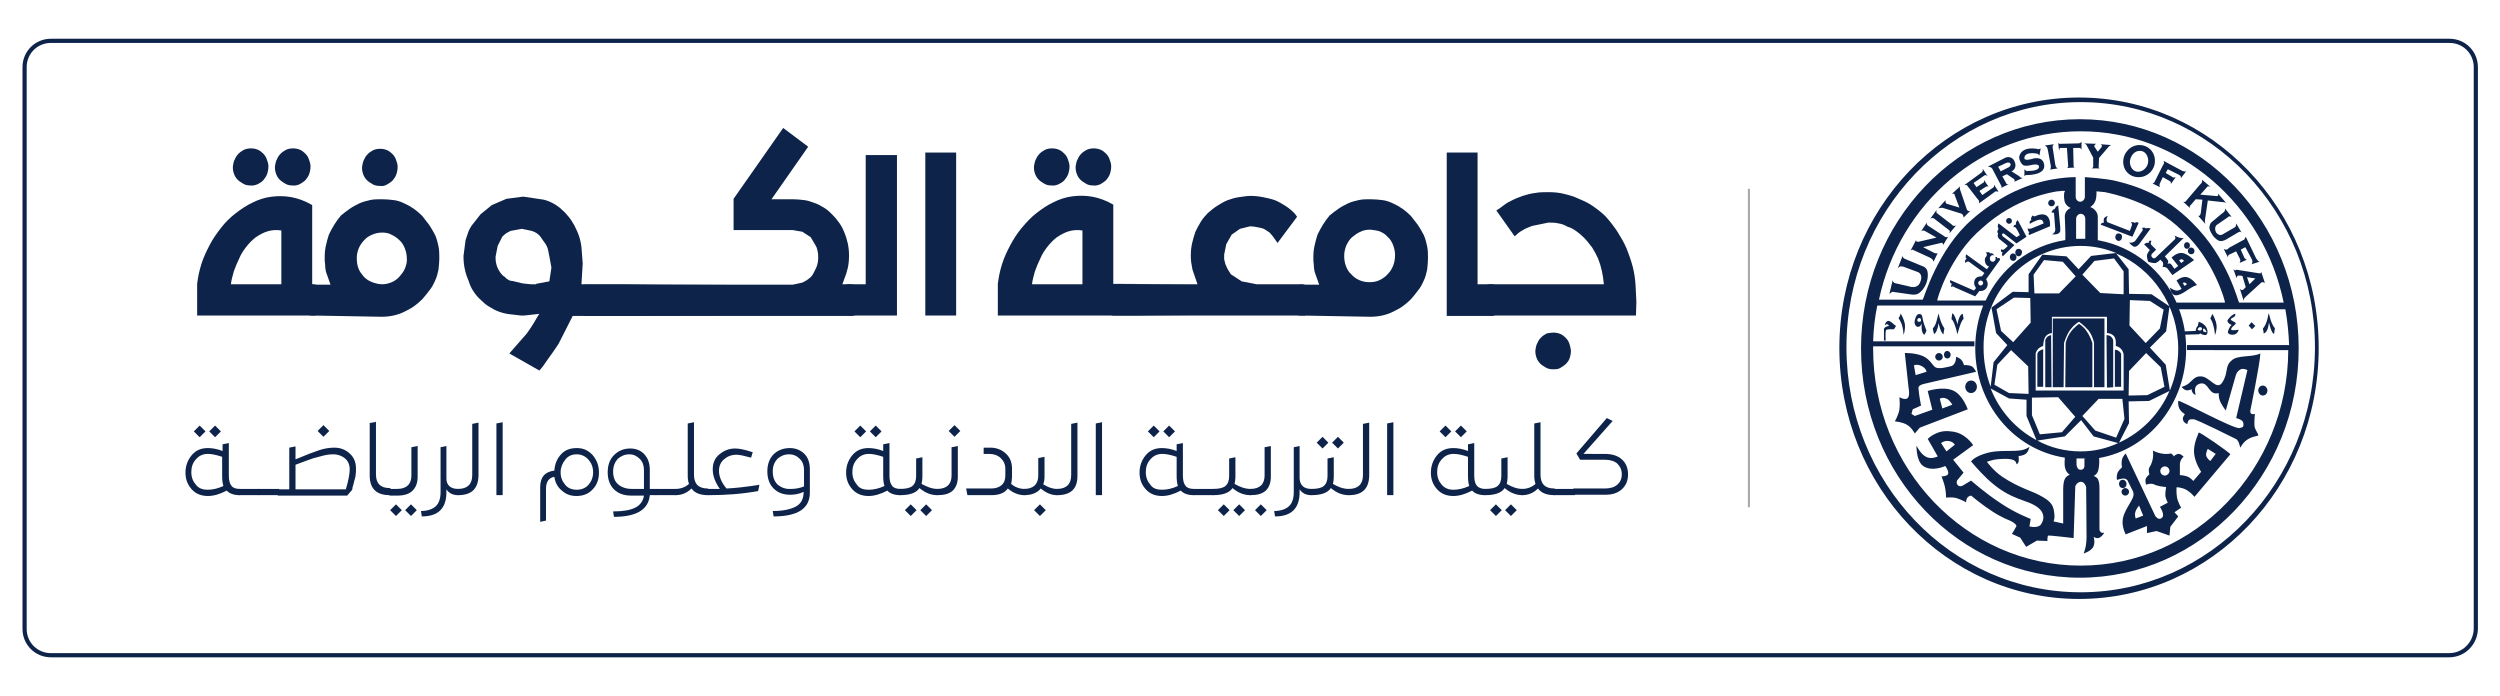 <?xml version="1.0" encoding="utf-8"?>
<!-- Generator: Adobe Illustrator 25.4.1, SVG Export Plug-In . SVG Version: 6.00 Build 0)  -->
<svg version="1.1" id="Layer_1" xmlns="http://www.w3.org/2000/svg" xmlns:xlink="http://www.w3.org/1999/xlink" x="0px" y="0px"
	 viewBox="0 0 599.8 167" style="enable-background:new 0 0 599.8 167;" xml:space="preserve">
<style type="text/css">
	.st0{display:none;}
	.st1{fill:#0D234A;}
	.st2{opacity:0.46;fill:#0D234A;stroke:#444444;stroke-width:0.5;stroke-miterlimit:10;}
	.st3{fill:none;stroke:#0D234A;stroke-miterlimit:10;}
</style>
<g id="Layer_2_00000170263604886849135940000010702448109791961744_" class="st0">
</g>
<g id="Layer_1_00000066504529028836905620000012217952581537501610_">
	<g>
		<g id="Shape_2">
			<g>
				<path class="st1" d="M524.3,48.4c-0.2,0.1-0.5,0-0.5,0l1.6,1.5c0,0-0.1-0.2,0-0.4c0-0.2,0.2-0.3,0.2-0.3l1.2-1.4l1.6,0.1
					l-0.4,3.3c0,0-0.1,0.3-0.2,0.5c-0.2,0.1-0.4,0.1-0.4,0.1l1.7,1.9c0,0-0.1-0.4-0.1-0.8c0.2-1.4,0.7-4.8,0.7-4.8l3.6,0.4
					c0,0,0.4,0,0.6,0.1c0.3,0.1,0.4,0.3,0.4,0.3l-2.2-2.5c0,0,0.2,0.5,0,0.6c-0.2,0.1-0.7,0-0.7,0l-3.5-0.3l1.6-1.8
					c0,0,0.1-0.2,0.3-0.2c0.2,0,0.5,0.1,0.5,0.1l-2-1.7c0,0,0.1,0.3,0,0.6c-0.1,0.3-0.4,0.5-0.4,0.5l-3.5,4.1
					C524.6,48.1,524.5,48.3,524.3,48.4z M483.7,53.3c-0.1,0.3,0,0.6,0,0.6s-0.3,0-0.4,0.1c-0.2,0.1-0.2,0.5-0.2,0.5s0.3-0.1,0.5,0.1
					c0.4,0.5,1,1.8,1,1.8l-0.8,0.5l-4.3-3.3c0,0-0.2,0.4-0.2,0.7c0,0.3,0.2,0.6,0.2,0.6s-0.2,0.3-0.3,0.6c0,0.3,0.2,0.6,0.2,0.6
					s-0.5,0.8,0.6,1.5c0.7,0.5,1.7,1.4,1.7,1.4s-0.5,0.6-1,0.9c-0.3,0.1-0.6-0.1-0.6-0.1s-0.1,0.3,0,0.5c0.1,0.2,0.4,0.3,0.4,0.3
					s-0.2,0.2-0.2,0.4c0,0.2,0.2,0.5,0.2,0.5l2.8-2.7l-2.8-2.1c0,0-0.3-0.3-0.1-0.6c0.2-0.3,0.6,0.1,0.6,0.1l2.8,2.2l2.4-1.6l-2.1-4
					C484,52.9,483.8,53.1,483.7,53.3z M536.1,64.8c-0.2-0.1-0.3-0.3-0.3-0.3l0.8,2.2c0,0,0.1-0.3,0.2-0.5c0.2-0.2,1.2,0,1.2,0
					l0.8,2.7l-0.6,0.6c0,0-0.2,0.1-0.3,0.1c-0.2,0-0.5-0.3-0.5-0.3l0.9,2.9c0,0,0-0.5,0.2-0.7c0.2-0.2,0.4-0.4,0.4-0.4l3.4-3.1
					c0,0,0.2-0.3,0.5-0.3c0.3,0,0.6,0.2,0.6,0.2l-0.9-2.7c0,0,0,0.2-0.1,0.3c-0.1,0.1-0.2,0.1-0.2,0.1l-5.7-0.9
					C536.4,64.9,536.3,64.9,536.1,64.8z M541.1,66.8l-1.4,1.4l-0.6-1.7L541.1,66.8z M531.8,54l2.6-1.8c0,0,0.2-0.2,0.4-0.3
					c0.2,0,0.6,0.1,0.6,0.1l-1.6-2c0,0,0.1,0.5-0.1,0.7c-0.2,0.3-0.7,0.6-0.7,0.6l-2.5,2.1c0,0-0.5,0.6-0.4,1.4
					c0.1,0.7,0.8,1.7,0.8,1.7s0.7,1,1.6,1.3c0.8,0.2,1.7-0.4,1.7-0.4l2.7-1.6c0,0,0.3-0.2,0.5-0.2c0.2,0,0.4,0.2,0.4,0.2l-1.3-2.2
					c0,0,0,0.4-0.1,0.7c-0.1,0.2-0.5,0.4-0.5,0.4l-2.6,1.5c0,0-0.8,0.6-1.6-0.4C531.1,54.6,531.8,54,531.8,54z M534.1,59.9
					c-0.3,0-0.6-0.2-0.6-0.2l1,2c0,0,0.1-0.3,0.1-0.4c0.1-0.2,0.2-0.2,0.2-0.2l1.7-0.8l0.8,1.6c0,0,0.2,0.3,0.2,0.6
					c0,0.3-0.2,0.6-0.2,0.6l1.8-0.8c0,0-0.2,0-0.4-0.2c-0.2-0.1-0.3-0.4-0.3-0.4l-0.8-1.8l1.1-0.6l1.5,2.8c0,0,0.2,0.3,0.2,0.7
					c0,0.3-0.2,0.6-0.2,0.6l1.9-0.6c0,0-0.3-0.1-0.5-0.4c-0.2-0.2-0.4-0.6-0.4-0.6l-2.4-5c0,0-0.2,0.4-0.3,0.6
					c-0.1,0.2-0.3,0.2-0.3,0.2l-3.5,1.9C534.7,59.6,534.4,59.9,534.1,59.9z M488.2,51.9c-0.1,0.1-0.5-0.2-0.5-0.2s-0.3,0.3-0.4,0.6
					c-0.1,0.3,0.1,0.5,0.1,0.5s-0.3,0.1-0.4,0.3c-0.1,0.3,0,0.6,0,0.6s1.6-1,2.5-1c0.7,0,0.8,0.9,0.8,0.9s-1.6,0.7-2.9,1.2
					c-0.5,0.2-0.9,0-0.9,0s0,0.4,0.1,0.6c0.1,0.2,0.3,0.3,0.3,0.3s-0.2,0.1-0.2,0.3c0,0.1,0.1,0.4,0.1,0.4l5-2.1
					C491.9,54.4,492.3,50,488.2,51.9z M493,48.7c0-0.5-0.4-0.8-0.8-0.8s-0.8,0.4-0.8,0.8c0,0.5,0.4,0.8,0.8,0.8
					C492.6,49.5,493,49.2,493,48.7z M493.8,49.3c0,0-0.3,0.1-0.5,0.3c-0.2,0.2-0.3,0.5-0.3,0.5s-0.3,0.1-0.5,0.3
					c-0.2,0.2-0.3,0.6-0.3,0.6s0.2,0,0.4,0c0.1,0,0.2,0.1,0.2,0.1l0.3,3.9c0,0,0,0.2,0,0.2c-0.1,0.8-0.8,1-0.8,1s1.8,0.3,2-0.8
					c0-0.3,0-0.9,0-0.9L493.8,49.3z M459.3,60.1l3.7,1.7c0,0,0.4,0.2,0.6,0.4c0.2,0.2,0.3,0.6,0.3,0.6l1-2.1c0,0-0.1,0.1-0.3,0.1
					c-0.2,0-0.5-0.1-0.5-0.1l-2.7-1.4l4.2-1c0,0,0.3-0.1,0.4,0c0.2,0.1,0.2,0.5,0.2,0.5l1.2-2c0,0-0.2,0.1-0.5,0.1
					c-0.2,0-0.4-0.2-0.4-0.2l-4-2.6c0,0-0.1-0.1-0.2-0.3c0-0.2,0-0.4,0-0.4l-1.4,2.1c0,0,0.2-0.2,0.5-0.2c0.2,0,0.4,0.1,0.4,0.1
					l2.8,1.6l-4.3,1c0,0-0.2,0-0.4,0c-0.2-0.1-0.2-0.4-0.2-0.4l-1.3,2.5c0,0,0.3-0.2,0.5-0.2C459.1,60,459.3,60.1,459.3,60.1z
					 M462.5,65.5c-0.1-1.3-1.1-1.6-1.4-1.7c-1.4-0.6-4.1-1.7-4.1-1.7s-0.2-0.1-0.3-0.2c-0.3-0.2-0.2-0.6-0.2-0.6l-1.2,3.1
					c0,0,0.4-0.5,0.7-0.5c0.4,0,0.7,0.1,0.7,0.1l3.5,1.3c0,0,1.3,0.5,0.5,2.4c-0.7,1.8-2.7,1-2.7,1l-3.5-0.8c0,0-0.2-0.2-0.3-0.3
					c-0.1-0.2-0.1-0.4-0.1-0.4l-0.8,3.3L454,70c0,0,2.9,0.4,4.2,0.6c1.6,0.3,2.2-0.2,2.6-0.6c0.1-0.1,0.3-0.3,0.4-0.4
					C461.7,69,462.7,67.5,462.5,65.5z M464.1,52.5l3.5,2.7c0,0,0.2,0.1,0.2,0.3c0,0.2-0.1,0.5-0.1,0.5l1.6-1.9c0,0-0.3,0.1-0.5,0.1
					c-0.3,0-0.5-0.3-0.5-0.3l-3.5-2.7c0,0-0.2-0.1-0.2-0.2c0-0.2,0-0.6,0-0.6l-1.5,2.1c0,0,0.3-0.2,0.5-0.2
					C463.9,52.3,464.1,52.5,464.1,52.5z M518.9,39.7l-2,4c0,0-0.1,0.1-0.2,0.2c-0.1,0.1-0.3,0.1-0.3,0.1l1.8,0.9
					c0,0-0.1-0.3-0.1-0.5c0-0.2,0.1-0.4,0.1-0.4l0.7-1.5l1.6,0.9c0,0,0.2,0.1,0.3,0.3c0.1,0.2,0,0.5,0,0.5l1.2-1.7
					c0,0-0.2,0.1-0.5,0.1c-0.2,0-0.4-0.2-0.4-0.2l-1.5-0.9l0.5-0.9l2.6,1.3c0,0,0.4,0.2,0.5,0.4c0.1,0.2,0,0.5,0,0.5l1.3-1.7
					c0,0-0.2,0.1-0.5,0c-0.3,0-0.6-0.2-0.6-0.2l-4.3-2.3c0,0,0.1,0.3,0.1,0.6C519.1,39.4,518.9,39.7,518.9,39.7z M485.6,39.7
					c0.7,0.2,1.7-0.1,1.7-0.1s1.9-0.5,1.9,0.4c0,1.1-2.5,1-2.5,1s-0.3,0.1-0.5,0c-0.3-0.1-0.5-0.4-0.5-0.4l0,1.7L486,42
					c0,0,5.1,0.2,4.4-2.7c-0.5-2-2.8-1.2-2.8-1.2s-2.1,0.7-1.9-0.3c0.2-1.6,3.2-0.9,3.2-0.9l0.4,0.4l0.3-1.7l-0.5,0.2
					c0,0-3.8-1-4.6,1.6c-0.2,0.6,0.2,1.3,0.2,1.3S485,39.5,485.6,39.7z M478,40.5l2.2,4.2c0,0,0,0.1,0,0.2c0,0.1-0.1,0.2-0.1,0.2
					l1.8-0.9c0,0-0.2,0-0.3,0c-0.1,0-0.2-0.1-0.2-0.1l-1-1.8l1.1-0.5l1.6,1.1c0,0,0.2,0,0.2,0.2c0.1,0.2,0,0.5,0,0.5l2-0.9
					c0,0-0.3,0-0.5-0.1c-0.2-0.1-0.3-0.3-0.3-0.3l-1.9-1.2c0,0,1.4-0.5,0.8-2.2c-0.6-1.7-2.2-1.1-2.2-1.1l-4.3,2.2
					c0,0,0.3,0,0.6,0.1C477.8,40.2,478,40.5,478,40.5z M481.3,39.1c0,0,0.7-0.3,1,0.1c0.3,0.5-0.3,0.9-0.3,0.9l-2,1l-0.6-1.1
					L481.3,39.1z M466.2,49.9l4.5,1.4c0,0,0.2,0.2,0.3,0.4c0.1,0.2,0.1,0.5,0.1,0.5l1.6-1.6c0,0-0.3,0.1-0.5,0
					c-0.2-0.1-0.3-0.3-0.3-0.3l-1.6-4.7c0,0-0.1-0.3-0.1-0.4c0-0.3,0.1-0.5,0.1-0.5l-2,1.8c0,0,0.3-0.1,0.5,0
					c0.2,0.1,0.2,0.4,0.2,0.4l1.1,2.9l-3-0.9c0,0-0.3-0.1-0.3-0.4c-0.1-0.2,0-0.5,0-0.5l-1.8,2c0,0,0.2-0.1,0.5-0.1
					C465.8,49.8,466.2,49.9,466.2,49.9z M471.8,44.3l2.7,3.5c0,0,0.3,0.2,0.3,0.5c0.1,0.3,0,0.5,0,0.5l3.7-2.7c0,0,0.2-0.2,0.4-0.2
					c0.3,0,0.6,0.1,0.6,0.1l-1.1-1.7c0,0,0,0.3,0,0.5c-0.1,0.2-0.2,0.2-0.2,0.2l-2.6,1.8l-0.7-1l1.4-0.9c0,0,0.3-0.2,0.4-0.2
					c0.2,0,0.4,0.1,0.4,0.1l-1.1-1.6c0,0,0,0.2,0,0.4c0,0.2-0.3,0.3-0.3,0.3l-1.5,1l-0.7-1l2.6-1.8c0,0,0.1-0.1,0.2-0.1
					c0.3,0,0.6,0.3,0.6,0.3l-1.2-1.8c0,0,0,0.3,0,0.5c-0.1,0.2-0.3,0.4-0.3,0.4l-4.1,3c0,0,0.3,0,0.5,0
					C471.7,44.2,471.8,44.3,471.8,44.3z M491.1,35.3c0.1,0.2,0.2,0.6,0.2,0.6l0.7,3.7c0,0,0.1,0.4,0,0.7c0,0.3-0.2,0.4-0.2,0.4
					l1.9-0.3c0,0-0.2-0.1-0.4-0.3c-0.1-0.2-0.2-0.6-0.2-0.6l-0.6-3.9c0,0-0.1-0.4,0-0.6c0.1-0.3,0.3-0.4,0.3-0.4l-2.2,0.3
					C490.7,35,490.9,35.1,491.1,35.3z M483,60.8c-0.5,0-0.8,0.4-0.8,0.9c0,0.5,0.4,0.9,0.8,0.9c0.5,0,0.8-0.4,0.8-0.9
					C483.8,61.2,483.4,60.8,483,60.8z M494.2,35.5l1.7,0l0.3,4.4l-0.2,0.4l1.7-0.1l-0.2-0.3l-0.1-4.4l1.7,0l0.3,0.4v-1.9
					c0,0-0.2,0.2-0.3,0.3c-0.2,0.1-0.5,0.1-0.5,0.1l-4.2,0.1c0,0-0.2,0-0.3,0c-0.1,0-0.3-0.2-0.3-0.2l0.2,1.8L494.2,35.5z
					 M479.6,61.9c-0.2,0-0.4,0.1-0.4,0.1s0-0.3-0.1-0.3c-0.1-0.1-0.3,0-0.4,0c0,0.1,0.1,0.2,0.1,0.3c0,0.4-0.3,0.8-0.7,0.8
					c-0.4,0-0.7-0.3-0.7-0.8c0-0.4,0.3-0.8,0.7-0.8c0.2,0,0.3,0.1,0.4,0.2l-0.2-0.3c0,0-0.1-0.2-0.3-0.3c-0.2-0.1-0.5,0-0.5,0
					s-0.2-0.3-0.4-0.3c-0.3,0-0.7,0.1-0.7,0.1s0.3,0.2,0.3,0.5c0,0.2-0.2,0.5-0.2,0.5s-0.5,0.4-0.2,1.4c0.3,0.9,0.9,0.9,0.9,0.9
					l-0.5,0.7l-5-3.6c0,0-0.1,0.4-0.1,0.7c0,0.3,0.3,0.4,0.3,0.4s-0.3,0.1-0.4,0.3c-0.1,0.3,0,0.7,0,0.7s0.2-0.2,0.4-0.3
					c0.2-0.1,0.5,0,0.5,0l3.7,2.7l-0.6,0.8c0,0-1.3-0.1-1.7,0.8c-0.5,1.1,0.3,2,0.3,2l-0.5,0.6l-5.7-2.5c0,0-0.1,0.4,0,0.6
					c0.1,0.2,0.4,0.3,0.4,0.3s-0.1,0.2-0.2,0.4c0,0.2,0.1,0.4,0.1,0.4s0.2-0.2,0.3-0.2c0.2,0,0.4,0.2,0.4,0.2l5,2.2l1-1.3
					c0,0,1.1,0.2,1.7-0.7c0.7-1-0.1-2.1-0.1-2.1l3.3-4.6C479.9,62.2,479.8,61.9,479.6,61.9z M475.2,68.5c-0.3,0-0.6-0.3-0.6-0.6
					c0-0.3,0.3-0.6,0.6-0.6s0.6,0.3,0.6,0.6C475.8,68.2,475.5,68.5,475.2,68.5z M484.3,59.7c-0.5,0-0.8,0.4-0.8,0.9
					c0,0.5,0.4,0.9,0.8,0.9s0.8-0.4,0.8-0.9C485.2,60.1,484.8,59.7,484.3,59.7z M500.4,34.6c0.2,0.1,0.3,0.4,0.3,0.4l1.5,2.8l0,2.2
					c0,0,0,0.1-0.1,0.2c-0.1,0.1-0.2,0.2-0.2,0.2l1.9,0c0,0-0.1,0-0.2-0.1c-0.1-0.1-0.1-0.2-0.1-0.2l0.1-2.2l2.4-2.8l0.5-0.3
					l-2.6-0.2c0,0,0.3,0.1,0.4,0.3c0,0.1-0.1,0.4-0.1,0.4l-0.9,1.1l-0.8-1.2c0,0-0.1-0.2,0-0.3c0.1-0.2,0.4-0.4,0.4-0.4l-2.8-0.1
					l0,0.2C500,34.4,500.2,34.4,500.4,34.6z M482,53.7c0.4,0,0.7-0.3,0.7-0.7c0-0.4-0.3-0.7-0.7-0.7s-0.7,0.3-0.7,0.7
					C481.3,53.4,481.7,53.7,482,53.7z M513.2,42.5c2,0,3.8-1.7,3.8-3.8c0.1-2.2-1.6-3.9-3.7-3.9c-2.2,0-3.9,1.9-3.9,4
					C509.4,41,511.1,42.6,513.2,42.5z M513.3,36.2c1.2-0.1,2.1,1,2.1,2.4c0,1.4-1.1,2.5-2.3,2.6c-1.2,0.1-2.1-1-2.1-2.4
					C511.1,37.4,512.1,36.2,513.3,36.2z M456,75.2c0,0,0,0.3-0.2,0.6c-0.1,0.3-0.3,0.5-0.3,0.5c0,0.1,0.5,0.7,0.8,1.6
					c0.3,1,0.4,2.2,0.4,2.4c0,0.2,0.5-1.3,0.3-2.6C456.8,76.5,456,75.2,456,75.2z M544.4,77.4c0,0.2,0.6,2.7,1.2,2.7
					c0-0.3,0.2-1.1,0.2-1.4c-0.2-0.1-0.5-0.6-0.8-1.3c-0.4-1-0.5-1.9-0.7-2.2c-0.1,0.1-0.2,1.2-0.5,2c-0.3,1-0.9,1.6-0.9,1.7
					c0.1,0.2,0.2,0.9,0.2,1.1C544.3,79.7,544.3,77.3,544.4,77.4z M535.4,78c-0.5,0.3-0.9,1.5-0.9,1.7c0.2,0.7,1.1,0.6,1.3,0.6
					c1.1-0.1,1.3-1.2,1.3-1.2s-1.6,0.3-1.8,0c-0.1-0.6,1.1-1.2,1.1-1.5c0-0.4-1.2-0.6-1.2-1c0-0.3,1.3-0.5,1.1-1.3
					c-0.7,0-1.8,1.3-1.9,1.6C534.4,77.7,535.5,77.9,535.4,78z M541.1,78.2l-0.9-0.9l-0.7,0.8l0.8,0.9L541.1,78.2z M531.4,80.3
					c0,0.3,0.5-1.1,0.4-2.2c-0.1-1.3-1-2.8-1-2.8l-0.5,1.1c0,0,0.5,0.7,0.7,1.6C531.3,79,531.4,80.1,531.4,80.3z M465.2,86.5
					c0.5,0,0.9-0.4,0.9-0.9c0-0.5-0.4-0.9-0.9-0.9s-0.9,0.4-0.9,0.9C464.3,86.1,464.7,86.5,465.2,86.5z M467.2,86
					c0.5,0,0.8-0.4,0.8-0.9c0-0.5-0.4-0.9-0.8-0.9c-0.5,0-0.8,0.4-0.8,0.9C466.4,85.6,466.7,86,467.2,86z M472.9,91.3
					c-0.8,0-1.4,0.7-1.4,1.5c0,0.8,0.6,1.5,1.4,1.5s1.4-0.7,1.4-1.5C474.3,92,473.7,91.3,472.9,91.3z M472.1,98.2
					c0,0-1.2-3.5-3.5-4.5c-2.5-1.1-6.1,0.1-6.1,0.1l1.1,4.5l-4.2,1.5l-0.8-0.5l0.3-1.1l2-0.9c0,0-0.5-2.4-0.6-4
					c-0.3-0.9,1.3-1.2,1.3-1.2l12.5-2.9c0,0-0.4-0.9-1-1.3c-0.8-0.4-1.9-0.3-1.9-0.3s-0.2-0.8-0.6-1.2c-0.5-0.6-1.3-0.8-1.3-0.8
					s0.1,1.6-1,2.2c-1.6,0.4-2.9,0.7-3.8,0.4c-0.8-0.3-1.3-1.9-3-2.7c-1.9-0.9-4.5-0.8-4.5-0.8l0.9,8.3c0,0,0.4,1.9-0.2,2.5
					c-0.6,0.6-2-0.2-2-0.2s0.2,1.6,0,3c-0.3,1.5-1.1,2.8-1.1,2.8s1.7,0.1,2.9,0.8c1.2,0.7,1.9,2.1,1.9,2.1l1.2-1.4L472.1,98.2z
					 M467.1,95.7c0.7,0.3,1.3,1.4,1.3,1.4L466,98l-0.6-2.3C465.4,95.6,466.2,95.2,467.1,95.7z M461,87.8c1.2,0.6,1.2,1.4,1.2,1.4
					l-2.6,0.8l-0.4-2.3C459.2,87.6,459.9,87.3,461,87.8z M527.6,80.2l0.3-0.2c0,0,0.3,0.2,0.6,0.3c0.4,0.1,0.7,0.1,0.7,0.1
					s0.3-0.1,0.4-0.5c0.1-0.4-0.1-1-0.1-1s-0.2-0.6-0.7-1c-0.5-0.5-1.3-0.7-1.3-0.7s-0.1,0.7-0.2,1c-0.5,0.4-0.5,1.2-0.5,1.2
					l-2.7,0.1l0.1,0.8L527.6,80.2z M528.7,78.8c0.2,0,0.5,0.4,0.6,0.6c0.1,0.2,0.1,0.4-0.1,0.3c-0.2-0.1-0.6-0.1-0.6-0.2
					C528.5,79.2,528.6,78.8,528.7,78.8z M527.3,78.9c0.2-0.3,0.3-0.4,0.5-0.4c0.3-0.1,0.5,0.2,0.5,0.4s-0.2,0.4-0.5,0.4
					C527.5,79.3,527.1,79.1,527.3,78.9z M499,28.6c-29,0-52.5,24.6-52.5,55s23.5,55,52.5,55s52.5-24.6,52.5-55S528,28.6,499,28.6z
					 M499.2,31.5c23.9,0,43.9,17.6,48.7,41.1c-1.4,0-6.2,0-10.7,0c-0.2,0-2.6-10.7-11.3-19.2c-6.4-6.5-13.4-8.8-17.9-9.9
					c-2.6-0.7-7.8-1-7.8-1v0c0,0,0,0,0,0v4.7c0,0.6-0.5,1.2-1.1,1.2s-1.1-0.5-1.1-1.2v-4.7c0,0,0,0-0.1,0v0c0,0-6.4-0.1-13.1,2.8
					c-1,0.4-2.1,0.9-3.2,1.5c-2.6,1.4-5.7,3.4-8.4,5.8c-8.4,7.2-11.7,19.3-11.9,19.3c-4.3,0-9,0-10.5,0
					C455.7,48.8,475.5,31.5,499.2,31.5z M497.9,110c0.4,0,0.8,0,1.2,0c0.6,0,1.2,0,1.7-0.1l-0.7,0.1l0,1.8c0,0,0,1-1,0.9
					c-0.8,0-0.9-1.2-0.9-1.2l0-1.6L497.9,110z M499.2,108.3c-3.7,0-7.3-0.9-10.4-2.6l6.6-1l3.9-3.9l3,3.9l5.9,1.6
					C505.4,107.6,502.4,108.3,499.2,108.3z M495.3,48.1c0,0,0.1,1.2,1.5,1.8c-1.7,0.7-1.4,2.4-1.4,2.4s0.2,4.7,0.1,5.3
					c-8.5,1.3-15.6,6.8-19.1,14.5c-0.1,0-6.1,0-11.6,0c-0.2,0,2.9-10.8,10.8-17.4c8-7.3,16.8-8.6,18-8.8c0,0,0.5,0,1.1-0.1
					c0,0,0.1,0,0.2,0c0.1,0,0.3,0,0.5,0c0,0,0.1,0,0,0.1C495,46.4,495.3,48.1,495.3,48.1z M499.2,59c3,0,5.8,0.6,8.5,1.7l-6,0.7
					l-3,3.2l-2.9-3.1l-5.8-0.4l-3.3,4.7l0,4.3l-3.8-0.1l-5.1,3.8l1.1,6.1l2.7,2.9l-3.3,4.1l-0.7,5.9c-1.1-2.9-1.7-6-1.7-9.3
					C475.7,70,486.2,59,499.2,59z M498.1,57.3v-4.8c0-0.6,0.5-1.2,1.1-1.2c0.6,0,1.1,0.5,1.1,1.2v4.8H498.1z M489,83.7
					c0.5-0.5,1.2-0.7,1.2-0.7s0-1.5,0.6-2.3c0.5-0.7,1.5-0.8,1.5-0.8l0-3.9h13.2v3.9c0,0,1.2,0,1.8,0.9c0.5,0.8,0.3,2.2,0.3,2.2
					s1.7,0.3,1.9,2.1c0,3.2,0,8.6,0,8.6h-21.1l0-8.7C488.3,85,488.5,84.2,489,83.7z M488.1,70.4l-0.2-4.5l2.5-3.5l4.5,0.4l3.1,3.5
					l-4,4.1L488.1,70.4z M503.9,70.3l-4.3-4.4l2.9-3.3l4.7-0.6l2.3,3.1v5.5L503.9,70.3z M483,82.1l-2.9-2.7l-1.1-5.2l4.2-2.8
					l3.9,0.1l0.1,5.9L483,82.1z M486.7,94.5l-4.7-0.2l-3.5-2l0.7-4.8l3.3-3.5l4.1,3.9L486.7,94.5z M482,95.6l4.2,0.3v3.9l2.4,5.8
					c-4.9-2.6-8.9-7-11-12.4L482,95.6z M487.5,99.6l0-4.2l6.3-0.1l4.1,4.7l-3.2,3.7l-5.3,0.5L487.5,99.6z M507.7,105l-5-1.7
					l-3.1-3.5l3.9-4.1l5.7,0l0.5,4.8L507.7,105z M510.8,101.5l-0.1-5.2l4.9-0.1l4.9-2.4c-2.4,5.6-6.8,10-12.1,12.4L510.8,101.5z
					 M514.9,84.7l3.5,3.4l0.9,4.7l-4.1,2l-4.5,0.1l0.1-5.9L514.9,84.7z M510.9,78.1L511,72l4.8,0.2l3.3,2.1l-0.9,4.5l-3.4,3.5
					L510.9,78.1z M519.6,87.5l-3.8-4.1l3.9-3.9l0.8-6l-4.3-2.9l-5.4-0.1l-0.1-5.9l-3-3.8c8.7,3.6,14.9,12.5,14.9,22.9
					c0,3.5-0.7,6.9-2,10L519.6,87.5z M503.7,57.7c-0.1,0-0.3,0-0.4-0.1c0-1.5,0-2.6,0-5.8c-0.1-1-1-1.9-1.8-2.1
					c1.2-0.9,1.5-1.7,1.5-3.8c1,0.1,1.9,0.2,2,0.2c1.4,0.3,11.7,2.3,18.6,9.3c7.6,6.9,10.4,17.2,10.2,17.2c-5.3,0-11,0-11.6,0
					C518.8,64.9,512,59.3,503.7,57.7z M499.2,135.7c-27.5,0-49.8-23.3-49.8-52.1c0-0.2,0-0.3,0-0.5h24.3v-1.2h-24.3
					c0.1-2.9,0.4-5.8,1-8.6h25.4c-1.2,3.1-1.9,6.5-1.9,10.2c0,13.4,9.2,24.4,21.5,26.3c0,0.3-0.2,1.7,0.1,2.6
					c0.3,1.1,1.1,1.5,1.1,1.5s-0.8,0.2-1.2,1c-0.4,0.8-0.4,2.2-0.4,2.2l0,8.5l-2.3-0.5c0,0,0.3-0.8,0.2-1.6
					c-0.2-2.1-0.5-3.1-3.6-4.7c-1.8-1-4.8-1.7-8.9-4.4c-2.2-1.5-3.7-3.6-3.7-3.6s0.8-0.3,1.7-0.5c1-0.2,3.8-0.4,4.7,0.1
					c0.7,0.3,0.7,1,0.7,1s0.4-0.2,0.5-0.6c0.1-0.6,0-1.4,0-1.4s1.1,0,1.8-0.6c0.6-0.5,0.8-1.6,0.8-1.6s-1,0.8-2.6,0.9
					c-2,0.2-4.9-0.1-7.3,0.5c-3.4,0.9-4.1,2.1-4.1,2.1s1.7,2.1,3.9,4.2c5.9,5.5,9.5,4.7,12.3,7c1.2,1,1.5,2.4,0.7,3.7
					c-0.6,1.3-2.9,0.7-2.9,0.7l0.3-1.8c0,0-3.7-1.4-7.1-3.7c-3.7-2.4-7.2-5.5-7.2-5.5l-2,1.2c0,0-0.7,0.4-1.2-0.1
					c-0.5-0.6-0.1-1.2-0.1-1.2l1.5-1.8l-2.5-3.1l4.8-3.5c0,0-1.9-3.1-5.4-3.3c-3.3-0.5-5.5,1.8-5.5,1.8l2.4,4.2c0,0-1.5,0.8-2.8,0.1
					c-1.3-0.6-2.3-2.7-2.3-2.7s-0.1,3.7,1.6,4.9c2.2,1.5,5.3,0,5.3,0s0.9,1.2,0.7,1.9c-0.2,0.6-1.6,0.6-1.6,0.6s0.5,1.2,0.8,2.4
					c0.3,1.3,0.3,2.7,0.3,2.7s1.3-0.2,2.5,0.1c1.2,0.4,2.3,1,2.3,1s0-0.7,0.3-1.1c0.3-0.4,0.9-0.5,0.9-0.5s2.6,2.2,5.1,3.8
					c2.1,1.4,4.2,2.2,4.2,2.2s1.4,0.6,1.6,1.3c-0.4,0.8-1.1,1.9-1.1,1.9l2,0.9l1.4,2.2l2.6-1.5l2.5,0.1c0,0,0-1.2,0.2-1.3
					c0.2-0.1,6.1,0.6,6.1,0.6l0.4-12.4c0,0,0.3-1,1.3-1.1c0.9-0.1,1.3,1.2,1.3,1.2s0.1,7.3,0.1,12.1c0,2.4-0.7,3.9-0.7,3.9
					s2-0.6,2.4-1.8c0.4-1.1,0-2.2,0-2.2s0.5,0.4,1.1,0.3c0.7-0.1,1.5-1.2,1.4-1.3c-0.9,0.3-1.1-0.7-1.1-0.7l0-10.2
					c0,0,0-1.1-0.3-1.8c-0.3-0.7-1.1-0.9-1.1-0.9s0.8-0.3,1.1-1.3c0.3-1.1,0.3-2.7,0.2-3c12-2.1,20.9-13.1,20.9-26.2
					c0-3.4-0.6-6.6-1.7-9.5h25.5c0.5,2.8,0.8,5.7,0.9,8.6h-24.5v1.2H549C548.9,112.4,526.7,135.7,499.2,135.7z M467,108.3l-1.3-2
					c0,0,0.7-0.6,1.7-0.5c1.2,0.1,1.6,0.9,1.6,0.9L467,108.3z M549,83.6L549,83.6L549,83.6L549,83.6z M524.4,93.6
					c0.6,0.2,1.3-0.2,1.4-0.2c0,0.5,0.4,1.3,1,1.3c0,0-0.9-2.3,1.2-2.7c2-0.3,1.9,3,4.3,2.3c0,0.7,0.1,1.6,0.5,2.3
					c0.4,0.8,1.2,1.9,1.2,1.9l2.4-8.4c0,0,0.2-1,1.2-1.5c0.7-0.3,1.6,0.2,1.6,0.2l-2.7,11.5c0,0,1.6,0.4,1.7,1.1
					c0.2,1.2-0.2,1.1-0.9,1.3c-1.4,0.3-14.7-7-14.7-6.5c-0.2,2.1,1,2.7,1.6,3.2c-1.3,1.5,0.4,2.4,0.6,2.3c0.2-1.3,0.8-1.1,1.5-1.1
					s9.5,4.4,10.3,4.8c0.6,0.7,0.5,0.7,0.9,2c1.2-2.2,2.7-2.5,4.3-2.9c0.1-0.4-0.7-1.2-0.9-2.2c-0.1-1.4,0.1-3,0.1-3
					c-1.3,0.4-1.1-0.8-1.1-0.8s2.4-11.7,2.4-13.7c-2,1-5.5,0.3-6.9,1.7c-1.7,1.4-0.7,2.9-2.2,5.2c-1.4,2.3-3.1-1.6-5.4-1.4
					c-1.3,0-2,1.2-2.8,1.8c-0.9,0.6-1.6,0.7-1.6,0.7S523.8,93.4,524.4,93.6z M498.8,23.4c-31.8,0-57.5,26.9-57.5,60.1
					s25.7,60.2,57.5,60.2s57.5-26.9,57.5-60.2C556.3,50.3,530.6,23.4,498.8,23.4z M499.2,142.1c-31.1,0-56.2-26.3-56.2-58.8
					s25.2-58.8,56.2-58.8s56.2,26.3,56.2,58.8S530.2,142.1,499.2,142.1z M510.8,118c0-0.5-0.4-0.9-0.9-0.9c-0.5,0-0.9,0.4-0.9,0.9
					c0,0.5,0.4,0.9,0.9,0.9C510.4,118.9,510.8,118.5,510.8,118z M510.2,116.1c0-0.5-0.4-1-0.9-1s-0.9,0.4-0.9,1s0.4,1,0.9,1
					S510.2,116.7,510.2,116.1z M541.8,93.7c0,0.6,0.5,1.2,1.1,1.2c0.6,0,1.1-0.5,1.1-1.2c0-0.6-0.5-1.2-1.1-1.2
					C542.3,92.5,541.8,93,541.8,93.7z M527.5,103.8c0,0.2-1.3,2.6-1.1,4.9c0.2,2.3,1.7,4.5,1.7,4.5l-1.9,2.2c0,0-0.6-0.8-1.5-1.1
					c-0.8-0.3-1.7-0.3-1.7-0.3s0-1.5,0-2.8c0.2-1.2,0.9-1.6,0.9-1.6s-0.6-0.7-1.2-0.7c-0.6,0-1.2,0.6-1.2,0.6s-0.1-0.5-0.7-0.7
					c-2.1,0.5-4.3-0.7-4.3-0.7s0.5,2.1-0.9,4.2c-0.2,0.9,0.1,1.5,0.1,1.5s-0.7,0.5-0.9,1.1c-0.2,0.5,0.1,1.4,0.1,1.4
					s1.2-0.6,2.3,0.1c1.2,0.4,2.5,0.4,2.5,0.5c0,0.1-0.2,0.9-0.2,1.8c0,0.9,0.6,1.9,0.6,1.9l-1.9,1c0,0,1.4,2,0.4,2.7
					c-0.8,0.6-1.5-0.5-1.5-0.5l-7.1-15c0,0-0.7,0.6-0.9,1.5c-0.2,0.8,0,1.7,0,1.8s-0.7,0.6-1,1.2c-0.3,0.6-0.3,1.6-0.2,1.8
					c0,0.1,0.9-0.3,1.6-0.3c0.5,0,0.9,0.4,0.9,0.4l1.3,2.6c0,0,0.4,0.7,0,1.6c-0.6,1.4-2.1,3.3-2.4,5.1c-0.3,2,0.7,3.7,0.7,3.7
					l5.1-2l0,1.7l2.3-0.5l3.1,1.1l0.2-2.1l1.9-2.5l-0.9-1l1.6-1.1c0,0-0.8-1.3-1-2.5c-0.2-1.2-0.1-2.4-0.1-2.4s1.2,0,2.3,0.6
					c1.1,0.6,2,1.7,2,1.7l8.6-10.2C535,108.6,527.5,103.4,527.5,103.8z M512.4,124.4c0,0-0.3-0.7-0.1-1.5c0.2-0.8,0.9-1.6,0.9-1.6
					l1,2.4L512.4,124.4z M519.4,114.1c-0.6,0-1.1-0.5-1.1-1.1c0-0.6,0.5-1.1,1.1-1.1c0.6,0,1.1,0.5,1.1,1.1S519.9,114.1,519.4,114.1
					z M529.7,107.7l1.9,1.2l-1.3,1.7c0,0-0.8-0.5-1-1.3C529.2,108.5,529.7,107.7,529.7,107.7z M453,77c-0.7,0.1-0.8,1.1-0.8,1.1
					s0.3-0.4,0.6-0.3c0.3,0.1,0.4,0.4,0.4,0.4s-1,0.1-1.2,0.7c0,0.2,0,2.8,0,2.8l0.4,0c0,0-0.1-2.2,0.1-2.5c0.2-0.3,1.9-0.2,1.9-0.2
					l0.5-0.8c0,0-0.2-0.1-0.3-0.2C454.2,77.7,453.5,76.9,453,77z M469.6,77.9c0-0.6-0.8-2.8-1.2-2.7c-0.1,0.2-0.1,0.8-0.2,1.4
					c0.4,0.1,1.1,1.9,1.4,3.6c0.4-1.1,0.7-2.9,1.5-3.7c-0.1-0.5-0.2-1.2-0.2-1.2S470.1,75.2,469.6,77.9z M490.2,83.8
					c0,0-0.5,0.1-0.9,0.4c-0.4,0.2-0.5,0.7-0.5,0.7l0,7.9h1.4L490.2,83.8L490.2,83.8z M492.1,80.4c0,0-0.5,0.1-0.9,0.4
					c-0.3,0.3-0.5,0.8-0.5,0.8v11.3h1.5L492.1,80.4z M524.7,59.7c0.4,0,0.7-0.3,0.7-0.8s-0.3-0.8-0.7-0.8s-0.7,0.3-0.7,0.8
					S524.3,59.7,524.7,59.7z M524.9,60.2c0,0.4,0.3,0.8,0.8,0.8s0.8-0.3,0.8-0.8c0-0.4-0.3-0.8-0.8-0.8
					C525.2,59.4,524.9,59.8,524.9,60.2z M495.2,82.3c0,0,0.5-1.7,1.3-2.9c1.1-1.6,2.3-2.2,2.3-2.2s1.3,0.9,2.3,2.1
					c1.1,1.5,1.3,3,1.3,3v10.6h2.5V76.4h-12.4l0,16.5h2.6L495.2,82.3L495.2,82.3z M507,92.9V81.7c0,0-0.1-0.6-0.5-0.9
					c-0.4-0.4-1.1-0.4-1.1-0.4l0.1,12.6L507,92.9z M498.8,77.7c0,0-1.3,0.9-2.1,2.1c-0.8,1.1-1.1,2.5-1.1,2.5l-0.1,10.6h6.5V82.3
					c0,0-0.5-1.6-1.3-2.7C500,78.4,498.8,77.7,498.8,77.7z M513.1,53.5c0,0-0.2-0.2-0.5-0.2c-0.2,0-0.4,0.2-0.4,0.2
					s-0.2-0.2-0.5-0.2c-0.2,0-0.5,0.1-0.5,0.1s0.2,0.1,0.3,0.3c0,0.1,0,0.3,0,0.3l-0.5,1.4l-5.4-2.1c0,0-0.2-0.3-0.2-0.6
					c0-0.4,0.3-0.9,0.3-0.9s-0.7,0.2-0.9,0.6c-0.2,0.4,0,1,0,1s-0.3,0-0.5,0.1c-0.2,0.1-0.3,0.4-0.3,0.4l7.6,2.9L513.1,53.5z
					 M461,75.5c-0.9-0.5-1.3,0.2-1.6,1.3c-0.2,0.9,0.2,1.5,0.6,1.6c0.9,0.1,0.9-0.7,1-0.8c0.1,0-0.2,2,0.6,2.7c0.2,0.1,0.6-1,0.6-1
					s-0.3-0.7-0.6-1.6C461.3,76.8,461.2,75.7,461,75.5z M460.4,77.2c-0.3,0-0.4-0.1-0.4-0.4s0.2-0.5,0.5-0.5s0.4,0.3,0.4,0.6
					S460.7,77.2,460.4,77.2z M465.1,75.2c-0.4,1.3-0.5,2.7-1.4,3.6c0,0,0.2,1,0.3,1.3c0,0.1,0.5-0.2,0.7-0.9
					c0.3-0.7,0.4-1.7,0.4-1.7c0-0.1,0.2,1,0.5,1.7c0.2,0.6,0.6,1,0.7,1c0-0.5,0.2-1.3,0.2-1.4C466.6,78.8,465.7,78,465.1,75.2z
					 M508.9,84.9c0,0-0.2-0.5-0.6-0.7c-0.4-0.3-0.9-0.3-0.9-0.3v8.9h1.5V84.9z M526.4,62.4c0,0-1.5-1.5-2.8-1.7
					c-1.3-0.2-2.6,1.1-2.6,1.1l1.6,2l-0.9,0.7l-0.8-1.1c0,0-0.2-0.2-0.4-0.2c-0.2,0-0.5,0.1-0.5,0.1s0.2-0.2,0.2-0.5
					c0-0.2-0.1-0.4-0.1-0.4l-0.7-0.9l4.5-4.4c0,0-0.6,0.1-1.1-0.1c-0.6-0.2-1.1-0.5-1.1-0.5s0.3,0.4,0.2,0.7c0,0.2-0.4,0.5-0.4,0.5
					l-4.3,4.1c0,0-0.4,0.4-0.8,0c-0.7-0.6,0.3-1.3,0-1c0.3-0.3,0.9-0.9,0.9-0.9l-1.2-1.2c0,0-0.1-0.2-0.1-0.4c0-0.2,0.2-0.5,0.2-0.5
					s-0.4-0.2-0.6,0.1c-0.1,0.2-0.1,0.4-0.1,0.4s-0.3-0.1-0.6,0c-0.2,0.1-0.5,0.3-0.5,0.3l1.4,1.4c0,0-0.7,0.7-0.7,1.4
					c0,0.7,0.3,1.4,0.3,1.4s1.1,0.4,1.7,0.3c0.6-0.1,1.2-0.8,1.2-0.8l0.6,0.6c0,0,0.1,0.3,0.1,0.6c0,0.3-0.2,0.6-0.2,0.6
					s0.4-0.1,0.7,0c0.3,0.1,0.5,0.3,0.5,0.3l1.2,1.6L526.4,62.4z M523.4,62.2c0.3,0,0.6,0.4,0.6,0.4l-0.7,0.5l-0.5-0.7
					C522.8,62.5,523.1,62.2,523.4,62.2z M515.3,54.7c-0.2,0-0.5,0.1-0.5,0.1s-0.2-0.2-0.4-0.2c-0.2,0-0.5,0.1-0.5,0.1
					s0.2,0.2,0.2,0.4c0,0.2-0.2,0.4-0.2,0.4l-1.4,2c0,0-0.3,0.5-0.7,0.6c-0.4,0.2-1,0.1-1,0.1s0.7,0.9,1.3,1
					c0.5,0.1,1.1-0.6,1.1-0.6l2.8-3.8C515.9,54.8,515.5,54.7,515.3,54.7z M508.3,56c-0.5,0-0.8,0.4-0.8,0.9s0.4,0.9,0.8,0.9
					c0.5,0,0.8-0.4,0.8-0.9C509.2,56.4,508.8,56,508.3,56z M524.7,66.5c-1.2-0.3-2.5,0.8-2.5,0.8l1.2,2c0,0-0.6,0.5-1.3,0.4
					c-0.7-0.1-1.5-0.7-1.5-0.7s0.2,1.5,1.1,1.8c0.9,0.3,2.5-0.8,2.5-0.8s1.3-0.9,2.1-1.3c0.4-0.2,0.8-0.3,0.8-0.3
					S526,66.8,524.7,66.5z M524.1,68.6l-0.4-0.7c0,0,0.3-0.2,0.5-0.1c0.3,0.1,0.5,0.4,0.5,0.4L524.1,68.6z"/>
			</g>
		</g>
		<g>
			<path class="st1" d="M76.3,68.2c-0.5,0-0.9,0.1-1.1,0.3s-0.3,0.5-0.3,0.9v5.1c0,0.4,0.1,0.7,0.3,0.9c0.2,0.2,0.6,0.3,1.1,0.3
				H47.3v-7.6c0.2-1.6,0.5-3.1,1-4.7c0.5-1.6,1.2-3.1,2-4.6C51,57.4,52,56,53,54.7s2.2-2.5,3.5-3.5c1.3-1,2.6-1.9,4.1-2.6
				c1.4-0.7,2.9-1.2,4.5-1.4c1.6-0.2,3.1-0.2,4.8,0.1c1.6,0.3,3.3,0.9,5,1.9v19L76.3,68.2L76.3,68.2z M67.5,55.3
				c-1.2-0.2-2.3-0.1-3.3,0.2c-1,0.3-1.9,0.8-2.8,1.4c-0.8,0.6-1.6,1.4-2.3,2.3c-0.7,0.9-1.3,1.8-1.7,2.8c-0.5,1-0.9,2-1.3,3.1
				c-0.3,1.1-0.6,2.1-0.7,3.1h12.1L67.5,55.3L67.5,55.3z M60.2,35.6c0.6,0,1.1,0.1,1.6,0.3c0.5,0.2,0.9,0.5,1.3,0.9
				c0.4,0.4,0.7,0.8,0.9,1.4c0.2,0.5,0.4,1.1,0.4,1.7c0,0.6-0.1,1.2-0.3,1.8c-0.2,0.6-0.5,1-0.9,1.5s-0.9,0.7-1.4,1
				c-0.5,0.2-1.1,0.4-1.7,0.3c-0.6,0-1.2-0.1-1.7-0.4c-0.5-0.3-1-0.6-1.4-1c-0.4-0.4-0.7-0.9-0.9-1.5c-0.2-0.6-0.3-1.2-0.2-1.9
				c0.1-0.6,0.2-1.1,0.5-1.6c0.2-0.5,0.5-0.9,0.9-1.3s0.8-0.6,1.3-0.9C59.1,35.7,59.7,35.6,60.2,35.6z M70.3,35.6
				c0.6,0,1.1,0.1,1.6,0.3c0.5,0.2,0.9,0.5,1.3,0.9c0.4,0.4,0.7,0.8,0.9,1.4c0.2,0.5,0.4,1.1,0.4,1.7c0,0.6-0.1,1.2-0.3,1.8
				c-0.2,0.6-0.5,1-0.9,1.5c-0.4,0.4-0.9,0.7-1.4,1c-0.5,0.2-1.1,0.4-1.7,0.3c-0.6,0-1.2-0.1-1.7-0.4c-0.5-0.3-1-0.6-1.4-1
				c-0.4-0.4-0.7-0.9-0.9-1.5C66,41,65.9,40.4,66,39.7c0.1-0.6,0.2-1.1,0.5-1.6c0.2-0.5,0.5-0.9,0.9-1.3c0.4-0.4,0.8-0.6,1.3-0.9
				C69.2,35.7,69.7,35.6,70.3,35.6z"/>
			<path class="st1" d="M74.9,75.7c-0.5,0-0.9-0.1-1.1-0.3s-0.4-0.6-0.4-1v-4.8c0-0.9,0.5-1.3,1.5-1.3h4.4l-1.1-3.1
				c-0.1-0.5-0.2-1.1-0.2-1.7c-0.1-0.6-0.1-1.2-0.1-1.8c0-1,0.1-2,0.3-2.8c0.2-0.9,0.4-1.7,0.7-2.6c0.4-0.8,0.8-1.6,1.3-2.4
				c0.5-0.8,1-1.5,1.6-2.2c0.7-0.6,1.4-1.1,2.1-1.6c0.7-0.5,1.5-0.9,2.3-1.3c0.9-0.4,1.7-0.6,2.6-0.8s1.8-0.2,2.8-0.2
				s1.9,0.1,2.8,0.2c0.9,0.1,1.8,0.4,2.6,0.8c0.9,0.4,1.6,0.8,2.3,1.3s1.3,1,2,1.7c0.6,0.7,1.1,1.5,1.7,2.2c0.5,0.8,1,1.6,1.4,2.4
				c0.4,0.9,0.6,1.8,0.8,2.7c0.2,0.9,0.2,1.9,0.2,2.9c0,0.9-0.1,1.8-0.2,2.7c-0.2,0.9-0.4,1.8-0.8,2.6c-0.4,0.9-0.8,1.7-1.4,2.4
				c-0.5,0.7-1.1,1.4-1.7,2.1c-0.6,0.6-1.3,1.2-2,1.7c-0.7,0.5-1.5,0.9-2.3,1.3c-1.6,0.8-3.5,1.2-5.4,1.2L74.9,75.7z M91.6,55.8
				c-0.8,0-1.6,0.2-2.3,0.5c-0.7,0.3-1.4,0.7-1.9,1.3c-0.5,0.5-1,1.2-1.3,1.9c-0.3,0.7-0.5,1.5-0.5,2.4c0,0.9,0.1,1.7,0.4,2.5
				c0.3,0.8,0.8,1.4,1.3,2c0.6,0.6,1.2,1,2,1.3c0.8,0.3,1.6,0.5,2.4,0.5c0.8,0,1.6-0.2,2.3-0.5c0.7-0.3,1.4-0.8,1.9-1.4
				c0.5-0.6,1-1.2,1.3-2c0.3-0.8,0.5-1.6,0.4-2.4c0-0.8-0.2-1.6-0.5-2.4c-0.3-0.7-0.7-1.4-1.3-1.9c-0.5-0.5-1.2-1-1.9-1.3
				C93.2,55.9,92.5,55.8,91.6,55.8z M91.2,35.7c0.6,0,1.1,0.1,1.6,0.3c0.5,0.2,0.9,0.5,1.3,0.9c0.4,0.4,0.7,0.8,0.9,1.4
				c0.2,0.5,0.4,1.1,0.4,1.7c0,0.6-0.1,1.2-0.3,1.8c-0.2,0.6-0.5,1-0.9,1.5c-0.4,0.4-0.9,0.7-1.4,1s-1.1,0.4-1.7,0.3
				c-0.6,0-1.2-0.1-1.7-0.4c-0.5-0.3-1-0.6-1.4-1s-0.7-0.9-0.9-1.5c-0.2-0.6-0.3-1.2-0.2-1.9c0.1-0.6,0.2-1.1,0.5-1.6
				c0.2-0.5,0.5-0.9,0.9-1.3c0.4-0.4,0.8-0.6,1.3-0.9C90.1,35.8,90.6,35.7,91.2,35.7z"/>
			<path class="st1" d="M122.2,84.8l4.2-4.8c0.6-0.8,1.1-1.6,1.6-2.4c0.5-0.8,0.9-1.6,1.4-2.3l-3.6,0.4H125
				c-0.9-0.1-1.7-0.2-2.6-0.3c-0.9-0.1-1.8-0.3-2.6-0.6c-0.9-0.3-1.6-0.7-2.4-1.2c-0.7-0.4-1.3-0.9-1.9-1.5
				c-0.8-0.7-1.4-1.4-1.9-2.2c-0.5-0.7-0.9-1.6-1.2-2.6c-0.4-0.9-0.7-1.8-0.9-2.8c-0.2-0.9-0.3-1.9-0.3-3.1l0.5-3.8
				c0.2-0.6,0.4-1.2,0.6-1.8s0.5-1.1,0.8-1.6l2.2-2.8l2.7-2.2l3.5-1.5l3.8-0.5h0.4l4.7,0.7c0.9,0.2,1.8,0.6,2.5,1s1.4,0.9,2,1.5
				c0.6,0.5,1.1,1.1,1.6,1.7c0.5,0.6,0.9,1.3,1.3,2c0.4,0.8,0.8,1.6,1.1,2.5c0.3,0.9,0.5,1.8,0.6,2.7l0.3,3.9l-0.3,5h36.4
				c-0.4,0-34.8,0.1-35,0.4s-0.4,0.6-0.4,1v4.9c0,0.4,0.1,0.7,0.2,0.9c0.2,0.2,34.4,0.3,34.9,0.4h-38.2l-3.4,6.7
				c-0.8,1.2-1.6,2.4-2.5,3.6c-0.9,1.2-0.9,1.5-2.1,2.8L122.2,84.8z M128.6,68.1l3.2-0.6l0.5-3.3l-0.5-2.7c-0.1-0.5-0.2-1-0.3-1.5
				c-0.1-0.5-0.3-0.9-0.5-1.3l-1.4-2c-0.5-0.6-1.1-1-2-1.3l-2.4-0.5l-2.7,0.5c-0.4,0.2-0.8,0.4-1.1,0.6c-0.3,0.2-0.6,0.5-0.9,0.8
				l-1.1,2.2l-0.5,2.6c0,0.5,0,1,0.1,1.4c0.1,0.4,0.2,0.9,0.4,1.3c0.2,0.4,0.4,0.8,0.7,1.2c0.3,0.4,0.6,0.7,1.1,1
				c0.2,0.3,0.5,0.5,0.7,0.6c0.3,0.2,0.6,0.3,1,0.3l2.5,0.6l1.9,0.2H128.6z"/>
			<path class="st1" d="M202.1,68.2h3.2c-0.5,0-0.9,0.1-1.1,0.3c-0.2,0.2-0.3,0.5-0.3,0.9v5.1c0,0.4,0.1,0.7,0.3,0.9
				c0.2,0.2,0.6,0.3,1.1,0.4h-64.9c-0.3-0.1-0.6-0.2-0.7-0.5s-0.3-0.5-0.3-0.8v-4.8c0-0.4,0.1-0.7,0.3-1c0.2-0.3,0.5-0.4,0.9-0.4
				h49.6l2.3-0.5c0.4-0.2,0.8-0.4,1.1-0.6s0.6-0.5,0.9-0.7c0.3-0.3,0.5-0.6,0.7-1c0.2-0.4,0.4-0.8,0.6-1.2c0.2-0.4,0.3-0.8,0.4-1.3
				s0.1-0.8,0.1-1.2c0-0.5,0-1-0.1-1.4c-0.1-0.4-0.2-0.9-0.4-1.3l-1.3-2.2l-2-1.3l-2.3-0.4H176v-7.5l11.9-17l6,4.5l-8.8,12.6h5
				c1,0,1.9,0.1,2.8,0.2s1.7,0.4,2.5,0.7c0.9,0.3,1.6,0.7,2.4,1.2s1.3,1,1.9,1.6c0.6,0.6,1.1,1.2,1.6,1.9c0.5,0.7,0.9,1.4,1.2,2.2
				c0.4,0.9,0.7,1.9,0.9,2.8c0.2,0.9,0.3,1.9,0.3,2.9c0,1.1-0.1,2.1-0.3,3c-0.2,0.9-0.5,1.8-0.9,2.8L202.1,68.2z"/>
			<path class="st1" d="M203.8,75.7c-0.6,0-0.9-0.1-1.2-0.3c-0.2-0.2-0.3-0.5-0.3-0.9v-5.1c0-0.4,0.1-0.7,0.3-0.9
				c0.2-0.2,0.6-0.3,1.2-0.3h3.9v-31h7.5v38.5L203.8,75.7L203.8,75.7z"/>
			<path class="st1" d="M229.4,36.6v39.1H222V36.6H229.4z"/>
			<path class="st1" d="M285.5,68.2c-0.5,0-17.9,0.1-18.1,0.3s-0.3,0.5-0.3,0.9v5.1c0,0.4,0.1,0.7,0.3,0.9
				c0.2,0.2,17.6,0.3,18.1,0.3h-46.1v-7.6c0.2-1.6,0.5-3.1,1-4.7c0.5-1.6,1.2-3.1,2-4.6c0.8-1.5,1.7-2.9,2.8-4.2s2.2-2.5,3.5-3.5
				c1.3-1,2.6-1.9,4.1-2.6c1.4-0.7,2.9-1.2,4.5-1.4c1.6-0.2,3.1-0.2,4.8,0.1c1.6,0.3,3.3,0.9,5,1.9v19L285.5,68.2L285.5,68.2z
				 M259.7,55.3c-1.2-0.2-2.3-0.1-3.3,0.2c-1,0.3-1.9,0.8-2.8,1.4c-0.8,0.6-1.6,1.4-2.3,2.3c-0.7,0.9-1.3,1.8-1.7,2.8
				c-0.5,1-0.9,2-1.3,3.1c-0.3,1.1-0.6,2.1-0.7,3.1h12.1L259.7,55.3L259.7,55.3z M252.4,35.6c0.6,0,1.1,0.1,1.6,0.3
				c0.5,0.2,0.9,0.5,1.3,0.9c0.4,0.4,0.7,0.8,0.9,1.4s0.4,1.1,0.4,1.7c0,0.6-0.1,1.2-0.3,1.8c-0.2,0.6-0.5,1-0.9,1.5s-0.9,0.7-1.4,1
				c-0.5,0.2-1.1,0.4-1.7,0.3c-0.6,0-1.2-0.1-1.7-0.4c-0.5-0.3-1-0.6-1.4-1s-0.7-0.9-0.9-1.5c-0.2-0.6-0.3-1.2-0.2-1.9
				c0.1-0.6,0.2-1.1,0.5-1.6c0.2-0.5,0.5-0.9,0.9-1.3s0.8-0.6,1.3-0.9C251.3,35.7,251.8,35.6,252.4,35.6z M262.4,35.6
				c0.6,0,1.1,0.1,1.6,0.3c0.5,0.2,0.9,0.5,1.3,0.9c0.4,0.4,0.7,0.8,0.9,1.4c0.2,0.5,0.4,1.1,0.4,1.7c0,0.6-0.1,1.2-0.3,1.8
				c-0.2,0.6-0.5,1-0.9,1.5c-0.4,0.4-0.9,0.7-1.4,1c-0.5,0.2-1.1,0.4-1.7,0.3c-0.6,0-1.2-0.1-1.7-0.4c-0.5-0.3-1-0.6-1.4-1
				s-0.7-0.9-0.9-1.5c-0.2-0.6-0.3-1.2-0.2-1.9c0.1-0.6,0.2-1.1,0.5-1.6c0.2-0.5,0.5-0.9,0.9-1.3s0.8-0.6,1.3-0.9
				C261.3,35.7,261.9,35.6,262.4,35.6z"/>
			<path class="st1" d="M313.4,68.2c-0.4,0-0.7,0.1-0.9,0.3c-0.2,0.2-0.3,0.6-0.3,1v4.9c0,0.4,0.1,0.7,0.3,0.9
				c0.2,0.2,0.5,0.3,0.9,0.4h-46.4c-0.4-0.1-0.7-0.2-0.9-0.4s-0.3-0.5-0.3-0.9v-4.9c0-0.5,0.1-0.8,0.3-1c0.2-0.2,0.5-0.3,0.9-0.3
				h20.3l-1.2-3.5c-0.1-0.6-0.2-1.1-0.3-1.7c-0.1-0.6-0.1-1.2-0.1-1.8c0-0.9,0.1-1.9,0.3-2.8s0.5-1.9,0.8-2.8
				c0.4-0.8,0.8-1.6,1.3-2.4s1.1-1.5,1.7-2.1c0.7-0.6,1.4-1.2,2.2-1.7c0.8-0.5,1.6-1,2.6-1.4c0.9-0.3,1.8-0.6,2.7-0.7
				s1.8-0.3,2.7-0.3c1,0,2,0.1,3,0.3c1,0.2,1.9,0.4,2.8,0.7c1,0.4,1.8,0.9,2.6,1.4c0.8,0.5,1.5,1.1,2.2,1.8l0.6,0.8l-4.7,6.3
				l-0.9-1.3c-0.3-0.4-0.6-0.8-1-1.2c-0.4-0.3-0.9-0.6-1.4-0.9c-0.5-0.2-1.1-0.3-1.6-0.4s-1.1-0.2-1.7-0.2l-2.4,0.6l-2,1.4l-1.3,2.3
				l-0.5,2.5v1.1l0.3,1.2l0.5,1.1l0.8,1.3l2.6,1.7l3.6,0.7L313.4,68.2L313.4,68.2z"/>
			<path class="st1" d="M312.1,75.7c-0.5,0-0.9-0.1-1.1-0.3s-0.4-0.6-0.4-1v-4.8c0-0.9,0.5-1.3,1.5-1.3h4.4l-1.1-3.1
				c-0.1-0.5-0.2-1.1-0.2-1.7c-0.1-0.6-0.1-1.2-0.1-1.8c0-1,0.1-2,0.3-2.8c0.2-0.9,0.4-1.7,0.7-2.6c0.4-0.8,0.8-1.6,1.3-2.4
				c0.5-0.8,1-1.5,1.6-2.2c0.7-0.6,1.4-1.1,2.1-1.6c0.7-0.5,1.5-0.9,2.3-1.3c0.9-0.4,1.7-0.6,2.6-0.8s1.8-0.2,2.8-0.2
				s1.9,0.1,2.8,0.2c0.9,0.1,1.8,0.4,2.6,0.8c0.9,0.4,1.6,0.8,2.3,1.3c0.7,0.5,1.3,1,2,1.7c0.6,0.7,1.1,1.5,1.7,2.2
				c0.5,0.8,1,1.6,1.4,2.4c0.4,0.9,0.6,1.8,0.8,2.7c0.2,0.9,0.2,1.9,0.2,2.9c0,0.9-0.1,1.8-0.2,2.7c-0.2,0.9-0.4,1.8-0.8,2.6
				c-0.4,0.9-0.8,1.7-1.4,2.4c-0.5,0.7-1.1,1.4-1.7,2.1c-0.6,0.6-1.3,1.2-2,1.7c-0.7,0.5-1.5,0.9-2.3,1.3c-1.6,0.8-3.5,1.2-5.4,1.2
				L312.1,75.7z M328.8,55.1c-0.8,0-1.6,0.1-2.4,0.5c-0.7,0.3-1.4,0.8-2,1.3s-1,1.2-1.4,2c-0.3,0.8-0.5,1.6-0.5,2.4
				c0,0.9,0.1,1.7,0.4,2.5c0.3,0.8,0.7,1.5,1.3,2c0.5,0.6,1.2,1.1,1.9,1.4c0.7,0.3,1.5,0.5,2.4,0.5c0.9,0,1.7-0.1,2.5-0.5
				c0.8-0.4,1.4-0.8,2-1.5c0.6-0.6,1-1.3,1.3-2.1c0.3-0.8,0.4-1.7,0.4-2.5c0-0.8-0.2-1.6-0.5-2.4c-0.3-0.7-0.7-1.4-1.3-1.9
				c-0.5-0.6-1.2-1-1.9-1.3C330.4,55.3,329.7,55.2,328.8,55.1z"/>
			<path class="st1" d="M359,68.2c-0.5,0-0.8,0.1-1,0.3c-0.2,0.2-0.3,0.5-0.3,0.9v5c0,0.4,0.1,0.7,0.3,1c0.2,0.3,0.6,0.4,1.1,0.4
				h-12V36.6h7.4v31.6H359z"/>
			<path class="st1" d="M392.5,75.7h-34.8c-0.6,0-0.9-0.1-1.2-0.3s-0.4-0.5-0.4-0.9v-5.1c0-0.4,0.1-0.7,0.4-0.9
				c0.2-0.2,0.6-0.3,1.2-0.3h27.1c-0.2-2.2-0.6-4.2-1.4-6.2c-0.4-0.9-0.9-1.8-1.4-2.6c-0.6-0.8-1.3-1.7-2-2.4
				c-0.6-0.6-1.2-1.1-1.9-1.6c-0.7-0.5-1.3-0.8-2-1c-0.7-0.4-1.4-0.7-2.2-0.8c-0.8-0.2-1.5-0.2-2.4-0.2l-3.9,0.8
				c-0.6,0.2-1.2,0.5-1.7,0.7c-0.5,0.3-1.1,0.6-1.6,1l-0.9,0.8l-4.4-6.2l0.9-0.6c0.9-0.7,1.7-1.3,2.6-1.7c0.9-0.5,1.8-0.8,2.8-1.2
				c1-0.3,2-0.6,3-0.7c1-0.2,2.1-0.2,3.2-0.2c1.3,0,2.5,0.1,3.7,0.4c1.2,0.3,2.4,0.6,3.6,1.2c1.2,0.5,2.3,1,3.3,1.7
				c1,0.7,2.1,1.5,3.1,2.5c1,1.1,2,2.4,2.8,3.6c0.8,1.3,1.6,2.6,2.2,4c0.6,1.5,1.1,2.9,1.5,4.4c0.4,1.5,0.6,3,0.7,4.5l0.2,4
				L392.5,75.7z M372.7,79.8c0.6,0,1.1,0.1,1.6,0.3c0.5,0.2,0.9,0.5,1.3,0.9c0.4,0.4,0.7,0.8,0.9,1.4c0.2,0.5,0.3,1.1,0.4,1.7
				c0,0.6-0.1,1.2-0.3,1.8c-0.2,0.6-0.5,1-0.9,1.4s-0.9,0.7-1.4,1s-1.1,0.3-1.7,0.3c-0.6,0-1.2-0.1-1.7-0.4c-0.5-0.3-1-0.6-1.4-1
				c-0.4-0.4-0.7-0.9-0.9-1.5c-0.2-0.6-0.3-1.2-0.2-1.9c0.1-0.6,0.2-1.1,0.5-1.6c0.2-0.5,0.5-0.9,0.9-1.3c0.4-0.4,0.8-0.6,1.3-0.9
				C371.6,79.9,372.1,79.8,372.7,79.8z"/>
			<path class="st1" d="M364.7,90.4h3.3"/>
		</g>
		<line class="st2" x1="419.6" y1="45.3" x2="419.6" y2="121.7"/>
	</g>
	<g>
		<path class="st1" d="M57.5,117.3c0.2,0,0.2,0.1,0.2,0.2v1.1c0,0.1-0.1,0.2-0.2,0.2c-1.4,0-2.5-0.4-3.1-1.1
			c-1.7,0.9-3.2,1.3-4.5,1.3c-1.6,0-2.9-0.5-3.9-1.6s-1.5-2.4-1.5-4c0-1.6,0.5-3,1.5-4.2c1-1.2,2.3-1.7,3.9-1.7c1,0,2.2,0.2,3.5,0.7
			v-1.6l1.5-0.3v7.8c0,1.1,0.2,1.9,0.6,2.4C55.8,117,56.5,117.3,57.5,117.3z M49.8,117.5c1.2,0,2.5-0.3,3.8-0.9
			c-0.2-0.6-0.3-1.4-0.3-2.4l0-4.6c-1.5-0.5-2.6-0.7-3.4-0.7c-1.2,0-2.1,0.4-2.9,1.3c-0.8,0.9-1.1,1.9-1.1,3.1c0,1.2,0.4,2.2,1.1,3
			C47.7,117.2,48.7,117.5,49.8,117.5z M49.3,103.5l-1.4,1.4l-1.4-1.4l1.4-1.4L49.3,103.5z M53,103.5l-1.4,1.4l-1.4-1.4l1.4-1.4
			L53,103.5z"/>
		<path class="st1" d="M62.1,117.3c0.2,0,0.2,0.1,0.2,0.2v1.1c0,0.1-0.1,0.2-0.2,0.2h-4.7c-0.2,0-0.2-0.1-0.2-0.2v-1.1
			c0-0.1,0.1-0.2,0.2-0.2H62.1z"/>
		<path class="st1" d="M66.8,117.3c0.2,0,0.2,0.1,0.2,0.2v1.1c0,0.1-0.1,0.2-0.2,0.2h-4.7c-0.2,0-0.2-0.1-0.2-0.2v-1.1
			c0-0.1,0.1-0.2,0.2-0.2H66.8z"/>
		<path class="st1" d="M80.2,107.4c1.5,0,2.7,0.5,3.7,1.4c1,0.9,1.5,2.1,1.5,3.5c0,0.3,0,0.6,0,0.9c0,0.3-0.1,0.6-0.1,1
			c-0.1,0.4-0.1,0.6-0.2,0.8s-0.1,0.5-0.3,1.2c-0.2,0.6-0.3,1-0.3,1.3l-1.2,1.4H70.1h-3.3c-0.2,0-0.2-0.1-0.2-0.2v-1.1
			c0-0.1,0.1-0.2,0.2-0.2h2.6v-10l1.5-0.3v3.1c2.6-1.1,4.5-1.8,5.7-2.2C77.8,107.6,79,107.4,80.2,107.4z M83,117.3
			c0.6-2,0.9-3.6,0.9-4.7c0-1.1-0.4-2-1.1-2.6s-1.7-1-2.8-1c-0.8,0-1.6,0.1-2.4,0.3c-0.8,0.2-1.6,0.4-2.3,0.6s-2.2,0.8-4.4,1.6v5.9
			H83z M79,103.4l-1.4,1.4l-1.4-1.4l1.4-1.4L79,103.4z"/>
		<path class="st1" d="M93.5,118.8c-3.2,0-4.8-1.6-4.8-4.7v-12.6l1.5-0.3v12.6c0,2.2,1.1,3.3,3.3,3.3c0.2,0,0.2,0.1,0.2,0.2v1.1
			C93.7,118.8,93.6,118.8,93.5,118.8z"/>
		<path class="st1" d="M93.5,118.8c-0.2,0-0.2-0.1-0.2-0.2v-1.1c0-0.1,0.1-0.2,0.2-0.2h1.8c2.2,0,3.4-1.1,3.4-3.2v-6.8l1.5-0.3v7.4
			c0,1.4-0.4,2.5-1.2,3.3s-2,1.2-3.6,1.2H93.5z M95,123.8l-1.4-1.4l1.4-1.4l1.4,1.4L95,123.8z M98.6,123.8l-1.4-1.4l1.4-1.4l1.4,1.4
			L98.6,123.8z"/>
		<path class="st1" d="M109.9,117.3c0.2,0,0.2,0.1,0.2,0.2v1.1c0,0.1-0.1,0.2-0.2,0.2c-1.3,0-2.2-0.5-2.8-1.4v0.7
			c0,3.9-2,5.8-5.9,5.8l-0.2-1.3c1.5,0,2.7-0.4,3.5-1.1c0.8-0.7,1.2-1.9,1.2-3.4v-10.8l1.4-0.3v7.8
			C107.1,116.4,108.1,117.3,109.9,117.3z"/>
		<path class="st1" d="M109.9,118.8c-0.2,0-0.2-0.1-0.2-0.2v-1.1c0-0.1,0.1-0.2,0.2-0.2c2.2,0,3.4-1.1,3.4-3.3v-12.3l1.5-0.3v12.8
			C114.7,117.3,113.1,118.8,109.9,118.8z"/>
		<path class="st1" d="M119.1,118.8v-17.2l1.5-0.3v17.5H119.1z"/>
		<path class="st1" d="M138.4,107.5c1.6,0,2.8,0.6,3.8,1.7c1,1.2,1.5,2.5,1.5,4.2c0,1.6-0.5,3-1.5,4c-1,1.1-2.3,1.6-3.9,1.6
			c-1.4,0-2.5-0.4-3.5-1.3c-1-0.8-1.6-1.9-1.8-3.3c-1.3,0.2-2,1.2-2,2.8v7.7l-1.4,0.3l0-8.3c0-2.4,1.1-3.7,3.4-4
			c0.1-1.5,0.6-2.8,1.6-3.9S136.9,107.5,138.4,107.5z M138.4,117.5c1.1,0,2.1-0.4,2.8-1.2c0.7-0.8,1.1-1.8,1.1-3
			c0-1.2-0.4-2.2-1.1-3s-1.7-1.3-2.8-1.3c-1.2,0-2.1,0.4-2.8,1.3s-1.1,1.9-1.1,3c0,1.2,0.4,2.2,1.1,3
			C136.2,117.1,137.2,117.5,138.4,117.5z"/>
		<path class="st1" d="M157.4,117.3c0.2,0,0.2,0.1,0.2,0.2v1.1c0,0.1-0.1,0.2-0.2,0.2h-1.5c-0.3,3.4-3.1,5.2-8.6,5.2l-0.2-1.3
			c2.3,0,4.1-0.3,5.3-0.9c1.2-0.6,1.9-1.6,2.1-2.9h-3.1c-1.7,0-3.1-0.5-4.1-1.5s-1.5-2.4-1.5-4.1c0-1.7,0.5-3.1,1.5-4.1
			s2.3-1.6,3.9-1.6c1.4,0,2.6,0.5,3.4,1.4c0.9,1,1.3,2.2,1.3,3.7v4.6H157.4z M147.1,113.1c0,1.4,0.4,2.4,1.2,3.1s1.9,1.1,3.3,1.1
			c0.5,0,1.5,0,2.9,0v-4.5c0-1.1-0.3-2-1-2.7S152,109,151,109c-1.1,0-2,0.4-2.8,1.1C147.5,110.9,147.1,111.9,147.1,113.1z"/>
		<path class="st1" d="M162.1,117.3c0.2,0,0.2,0.1,0.2,0.2v1.1c0,0.1-0.1,0.2-0.2,0.2h-4.7c-0.2,0-0.2-0.1-0.2-0.2v-1.1
			c0-0.1,0.1-0.2,0.2-0.2H162.1z"/>
		<path class="st1" d="M170.1,117.5l0,1.1c0,0.1-0.1,0.2-0.2,0.2c-1.9,0-3.2-0.5-4-1.6c-1.1,1.1-2.4,1.6-3.8,1.6
			c-0.2,0-0.2-0.1-0.2-0.2v-1.1c0-0.1,0.1-0.2,0.2-0.2c1.2,0,2.3-0.4,3.2-1.2c-0.2-0.6-0.3-1.2-0.3-1.9l0-12.6l1.5-0.3v12.6
			c0,2.2,1.1,3.3,3.3,3.3C170,117.3,170.1,117.4,170.1,117.5z"/>
		<path class="st1" d="M174.3,117.2c2.2-0.1,4.9-0.4,7.9-0.9l-0.3,1.5c-3.7,0.7-7.7,1-12,1c-0.2,0-0.2-0.1-0.2-0.2v-1.1
			c0-0.1,0.1-0.2,0.2-0.2c1.3,0,2.3,0,2.8,0c-1.1-1.6-1.7-3.1-1.7-4.7c0-1.5,0.5-2.7,1.6-3.6s2.3-1.4,3.8-1.4c1,0,2.4,0.3,4.2,0.9
			l-0.4,1.3c-1.5-0.4-2.7-0.7-3.5-0.7c-1.2,0-2.2,0.4-3,1.1s-1.2,1.6-1.2,2.8C172.5,114.3,173.1,115.8,174.3,117.2z"/>
		<path class="st1" d="M189.5,107.5c1.4,0,2.6,0.5,3.5,1.4s1.3,2.2,1.3,3.7v5.6c0,3.8-2.9,5.7-8.7,5.7l-0.2-1.3
			c2.5,0,4.3-0.4,5.6-1.1c1.2-0.7,1.8-1.8,1.8-3.4v-0.1c-1,0.5-2.1,0.7-3.2,0.7c-1.7,0-3-0.5-4-1.5s-1.5-2.4-1.5-4.1
			c0-1.7,0.5-3.1,1.5-4.1S188,107.5,189.5,107.5z M189.9,117.3c1,0,2-0.2,3-0.6v-3.9c0-1.1-0.3-2-1-2.7s-1.5-1.1-2.6-1.1
			c-1.1,0-2,0.4-2.8,1.1c-0.7,0.8-1.1,1.7-1.1,3c0,1.4,0.4,2.4,1.2,3.2C187.5,117,188.5,117.4,189.9,117.3z"/>
		<path class="st1" d="M216,117.3c0.2,0,0.2,0.1,0.2,0.2v1.1c0,0.1-0.1,0.2-0.2,0.2c-1.4,0-2.5-0.4-3.1-1.1
			c-1.7,0.9-3.2,1.3-4.5,1.3c-1.6,0-2.9-0.5-3.9-1.6s-1.5-2.4-1.5-4c0-1.6,0.5-3,1.5-4.2c1-1.2,2.3-1.7,3.9-1.7c1,0,2.2,0.2,3.5,0.7
			v-1.6l1.5-0.3v7.8c0,1.1,0.2,1.9,0.6,2.4C214.3,117,215,117.3,216,117.3z M208.4,117.5c1.2,0,2.5-0.3,3.8-0.9
			c-0.2-0.6-0.3-1.4-0.3-2.4l0-4.6c-1.5-0.5-2.6-0.7-3.4-0.7c-1.2,0-2.1,0.4-2.9,1.3c-0.8,0.9-1.1,1.9-1.1,3.1c0,1.2,0.4,2.2,1.1,3
			C206.2,117.2,207.2,117.5,208.4,117.5z M207.8,103.5l-1.4,1.4l-1.4-1.4l1.4-1.4L207.8,103.5z M211.5,103.5l-1.4,1.4l-1.4-1.4
			l1.4-1.4L211.5,103.5z"/>
		<path class="st1" d="M224.9,117.3c0.2,0,0.2,0.1,0.2,0.2v1.1c0,0.1-0.1,0.2-0.2,0.2c-1.6,0-3-0.6-4.3-1.7
			c-0.8,1.2-2.4,1.7-4.7,1.7c-0.2,0-0.2-0.1-0.2-0.2v-1.1c0-0.1,0.1-0.2,0.2-0.2c1.4,0,2.4-0.2,3-0.7c0.6-0.5,0.9-1.3,0.9-2.4v-4.2
			l1.5-0.3v4.8c0,0.6-0.1,1.1-0.2,1.6C222.4,116.8,223.6,117.3,224.9,117.3z M217.1,122.4l1.4-1.4l1.4,1.4l-1.4,1.4L217.1,122.4z
			 M220.8,122.4l1.4-1.4l1.4,1.4l-1.4,1.4L220.8,122.4z"/>
		<path class="st1" d="M224.9,118.8c-0.2,0-0.2-0.1-0.2-0.2v-1.1c0-0.1,0.1-0.2,0.2-0.2c2.2,0,3.4-1.1,3.4-3.2v-6.8l1.5-0.3v7.4
			c0,1.4-0.4,2.5-1.2,3.3C227.7,118.5,226.5,118.8,224.9,118.8z M229,104.8l-1.4-1.4l1.4-1.4l1.4,1.4L229,104.8z"/>
		<path class="st1" d="M245.8,117.3c0.2,0,0.2,0.1,0.2,0.2v1.1c0,0.1-0.1,0.2-0.2,0.2c-1.4,0-2.7-0.5-4-1.6c-0.8,1.1-2.1,1.6-4,1.6
			h-5.7l-0.3-1.6h6c1.1,0,1.9-0.3,2.5-0.8c0.6-0.5,0.9-1.3,0.9-2.3v-1.6c0-1.1-0.4-1.9-1.1-2.6c-0.8-0.7-1.7-1-2.8-1h-1.3v-1.5h1.6
			c1.5,0,2.7,0.5,3.7,1.4c1,0.9,1.5,2.1,1.5,3.6v2c0,0.6-0.1,1.2-0.2,1.7C243.5,116.9,244.7,117.3,245.8,117.3z"/>
		<path class="st1" d="M253.6,117.3c0.2,0,0.2,0.1,0.2,0.2v1.1c0,0.1-0.1,0.2-0.2,0.2c-1.3,0-2.6-0.5-3.9-1.6c-0.8,1-2.1,1.6-4,1.6
			c-0.2,0-0.2-0.1-0.2-0.2v-1.1c0-0.1,0.1-0.2,0.2-0.2c2.2,0,3.4-1.1,3.4-3.2v-4.2l1.5-0.3v4.8c0,0.6-0.1,1.2-0.3,1.8
			C251.4,116.9,252.5,117.3,253.6,117.3z M248.1,122.4l1.4-1.4l1.4,1.4l-1.4,1.4L248.1,122.4z"/>
		<path class="st1" d="M253.6,118.8c-0.2,0-0.2-0.1-0.2-0.2v-1.1c0-0.1,0.1-0.2,0.2-0.2c2.2,0,3.4-1.1,3.4-3.3v-12.3l1.5-0.3v12.8
			C258.5,117.3,256.9,118.8,253.6,118.8z"/>
		<path class="st1" d="M262.9,118.8v-17.2l1.5-0.3v17.5H262.9z"/>
		<path class="st1" d="M286.4,117.3c0.2,0,0.2,0.1,0.2,0.2v1.1c0,0.1-0.1,0.2-0.2,0.2c-1.4,0-2.5-0.4-3.1-1.1
			c-1.7,0.9-3.2,1.3-4.5,1.3c-1.6,0-2.9-0.5-3.9-1.6s-1.5-2.4-1.5-4c0-1.6,0.5-3,1.5-4.2c1-1.2,2.3-1.7,3.9-1.7c1,0,2.2,0.2,3.5,0.7
			v-1.6l1.5-0.3v7.8c0,1.1,0.2,1.9,0.6,2.4C284.7,117,285.4,117.3,286.4,117.3z M278.8,117.5c1.2,0,2.5-0.3,3.8-0.9
			c-0.2-0.6-0.3-1.4-0.3-2.4l0-4.6c-1.5-0.5-2.6-0.7-3.4-0.7c-1.2,0-2.1,0.4-2.9,1.3c-0.8,0.9-1.1,1.9-1.1,3.1c0,1.2,0.4,2.2,1.1,3
			C276.6,117.2,277.6,117.5,278.8,117.5z M278.2,103.5l-1.4,1.4l-1.4-1.4l1.4-1.4L278.2,103.5z M281.9,103.5l-1.4,1.4l-1.4-1.4
			l1.4-1.4L281.9,103.5z"/>
		<path class="st1" d="M291.1,117.3c0.2,0,0.2,0.1,0.2,0.2v1.1c0,0.1-0.1,0.2-0.2,0.2h-4.7c-0.2,0-0.2-0.1-0.2-0.2v-1.1
			c0-0.1,0.1-0.2,0.2-0.2H291.1z"/>
		<path class="st1" d="M300,117.3c0.2,0,0.2,0.1,0.2,0.2v1.1c0,0.1-0.1,0.2-0.2,0.2c-1.6,0-3-0.6-4.3-1.7c-0.8,1.2-2.4,1.7-4.7,1.7
			c-0.2,0-0.2-0.1-0.2-0.2v-1.1c0-0.1,0.1-0.2,0.2-0.2c1.4,0,2.4-0.2,3-0.7c0.6-0.5,0.9-1.3,0.9-2.4v-4.2l1.5-0.3v4.8
			c0,0.6-0.1,1.1-0.2,1.6C297.4,116.8,298.7,117.3,300,117.3z M292.2,122.4l1.4-1.4l1.4,1.4l-1.4,1.4L292.2,122.4z M295.9,122.4
			l1.4-1.4l1.4,1.4l-1.4,1.4L295.9,122.4z"/>
		<path class="st1" d="M300,118.8c-0.2,0-0.2-0.1-0.2-0.2v-1.1c0-0.1,0.1-0.2,0.2-0.2c2.2,0,3.4-1.1,3.4-3.2v-6.8l1.5-0.3v7.4
			c0,1.4-0.4,2.5-1.2,3.3C302.8,118.5,301.6,118.8,300,118.8z M302.5,123.8l-1.4-1.4l1.4-1.4l1.4,1.4L302.5,123.8z"/>
		<path class="st1" d="M314.6,117.3c0.2,0,0.2,0.1,0.2,0.2v1.1c0,0.1-0.1,0.2-0.2,0.2c-1.3,0-2.2-0.5-2.8-1.4v0.7
			c0,3.9-2,5.8-5.9,5.8l-0.2-1.3c1.5,0,2.7-0.4,3.5-1.1c0.8-0.7,1.2-1.9,1.2-3.4v-10.8l1.4-0.3v7.8
			C311.9,116.4,312.8,117.3,314.6,117.3z"/>
		<path class="st1" d="M323.6,117.3c0.2,0,0.2,0.1,0.2,0.2v1.1c0,0.1-0.1,0.2-0.2,0.2c-1.6,0-3-0.6-4.3-1.7
			c-0.8,1.2-2.4,1.7-4.7,1.7c-0.2,0-0.2-0.1-0.2-0.2v-1.1c0-0.1,0.1-0.2,0.2-0.2c1.4,0,2.4-0.2,3-0.7c0.6-0.5,0.9-1.3,0.9-2.4v-4.2
			l1.5-0.3v4.8c0,0.6-0.1,1.1-0.2,1.6C321,116.8,322.2,117.3,323.6,117.3z M318.7,106.2l-1.4,1.4l-1.4-1.4l1.4-1.4L318.7,106.2z
			 M322.4,106.2l-1.4,1.4l-1.4-1.4l1.4-1.4L322.4,106.2z"/>
		<path class="st1" d="M323.6,118.8c-0.2,0-0.2-0.1-0.2-0.2v-1.1c0-0.1,0.1-0.2,0.2-0.2c2.2,0,3.4-1.1,3.4-3.3v-12.3l1.5-0.3v12.8
			C328.4,117.3,326.8,118.8,323.6,118.8z"/>
		<path class="st1" d="M332.8,118.8v-17.2l1.5-0.3v17.5H332.8z"/>
		<path class="st1" d="M356.3,117.3c0.2,0,0.2,0.1,0.2,0.2v1.1c0,0.1-0.1,0.2-0.2,0.2c-1.4,0-2.5-0.4-3.1-1.1
			c-1.7,0.9-3.2,1.3-4.5,1.3c-1.6,0-2.9-0.5-3.9-1.6c-1-1.1-1.5-2.4-1.5-4c0-1.6,0.5-3,1.5-4.2c1-1.2,2.3-1.7,3.9-1.7
			c1,0,2.2,0.2,3.5,0.7v-1.6l1.5-0.3v7.8c0,1.1,0.2,1.9,0.6,2.4C354.7,117,355.4,117.3,356.3,117.3z M348.7,117.5
			c1.2,0,2.5-0.3,3.8-0.9c-0.2-0.6-0.3-1.4-0.3-2.4l0-4.6c-1.5-0.5-2.6-0.7-3.4-0.7c-1.2,0-2.1,0.4-2.9,1.3
			c-0.8,0.9-1.1,1.9-1.1,3.1c0,1.2,0.4,2.2,1.1,3S347.5,117.5,348.7,117.5z M348.2,103.5l-1.4,1.4l-1.4-1.4l1.4-1.4L348.2,103.5z
			 M351.9,103.5l-1.4,1.4l-1.4-1.4l1.4-1.4L351.9,103.5z"/>
		<path class="st1" d="M365.3,117.3c0.2,0,0.2,0.1,0.2,0.2v1.1c0,0.1-0.1,0.2-0.2,0.2c-1.6,0-3-0.6-4.3-1.7
			c-0.8,1.2-2.4,1.7-4.7,1.7c-0.2,0-0.2-0.1-0.2-0.2v-1.1c0-0.1,0.1-0.2,0.2-0.2c1.4,0,2.4-0.2,3-0.7s0.9-1.3,0.9-2.4v-4.2l1.5-0.3
			v4.8c0,0.6-0.1,1.1-0.2,1.6C362.7,116.8,363.9,117.3,365.3,117.3z M357.5,122.4l1.4-1.4l1.4,1.4l-1.4,1.4L357.5,122.4z
			 M361.1,122.4l1.4-1.4l1.4,1.4l-1.4,1.4L361.1,122.4z"/>
		<path class="st1" d="M373.2,117.5l0,1.1c0,0.1-0.1,0.2-0.2,0.2c-1.9,0-3.2-0.5-4-1.6c-1.1,1.1-2.4,1.6-3.8,1.6
			c-0.2,0-0.2-0.1-0.2-0.2v-1.1c0-0.1,0.1-0.2,0.2-0.2c1.2,0,2.3-0.4,3.2-1.2c-0.2-0.6-0.3-1.2-0.3-1.9l0-12.6l1.5-0.3v12.6
			c0,2.2,1.1,3.3,3.3,3.3C373.2,117.3,373.2,117.4,373.2,117.5z"/>
		<path class="st1" d="M377.7,117.3c0.2,0,0.2,0.1,0.2,0.2v1.1c0,0.1-0.1,0.2-0.2,0.2h-4.7c-0.2,0-0.2-0.1-0.2-0.2v-1.1
			c0-0.1,0.1-0.2,0.2-0.2H377.7z"/>
		<path class="st1" d="M385,108.9c1.7,0,3.1,0.4,4.1,1.3c1,0.9,1.5,2.1,1.5,3.6c0,1.5-0.5,2.7-1.5,3.6c-1,0.9-2.3,1.3-3.9,1.3h-7.6
			c-0.2,0-0.2-0.1-0.2-0.2v-1.1c0-0.1,0.1-0.2,0.2-0.2h7.4c1.3,0,2.3-0.3,3-0.9c0.7-0.6,1.1-1.4,1.1-2.5c0-1.1-0.4-1.9-1.1-2.6
			c-0.7-0.6-1.7-0.9-3-0.9h-5.9l-0.9-1.5l7.3-8.5l1.4,0.7l-7,7.9H385z"/>
	</g>
</g>
<path class="st3" d="M587.6,157.2H12.2c-3.5,0-6.3-2.8-6.3-6.3V16.1c0-3.5,2.8-6.3,6.3-6.3h575.5c3.5,0,6.3,2.8,6.3,6.3v134.8
	C593.9,154.4,591.1,157.2,587.6,157.2z"/>
</svg>
